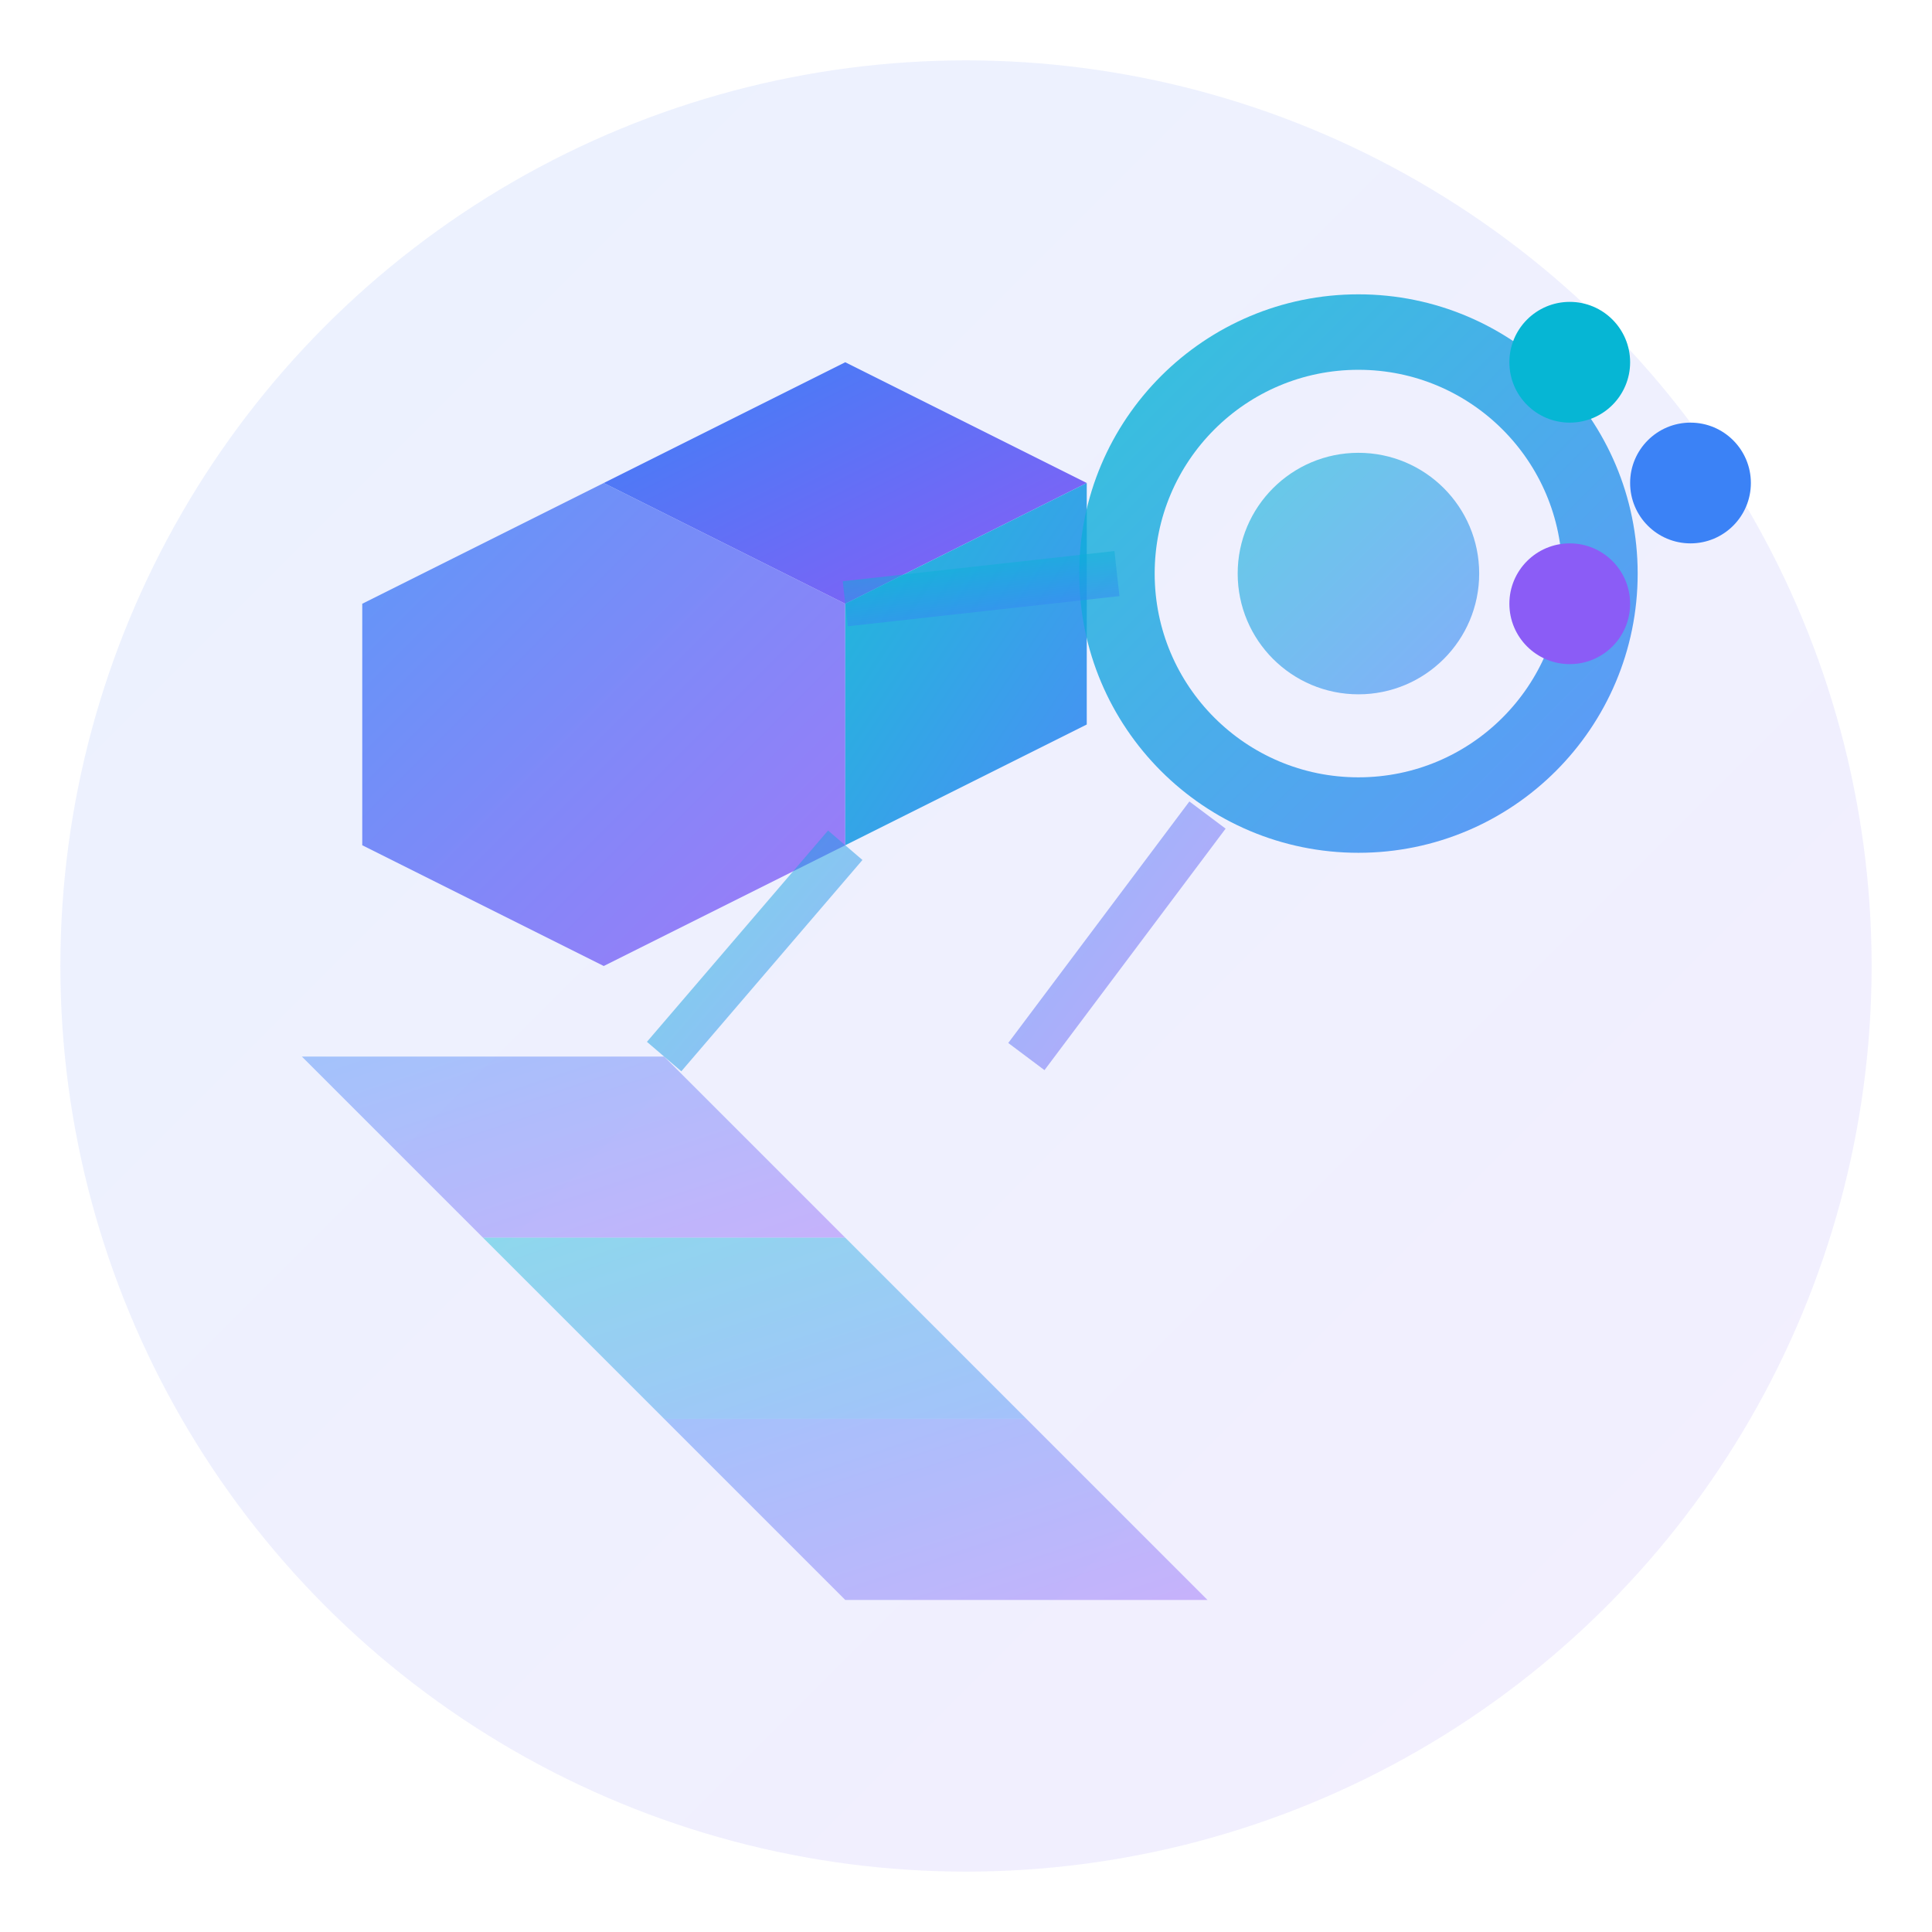 <svg width="64" height="64" viewBox="0 0 64 64" fill="none" xmlns="http://www.w3.org/2000/svg">
  <!-- Light OCCT Logo -->
  <defs>
    <linearGradient id="gradient1" x1="0%" y1="0%" x2="100%" y2="100%">
      <stop offset="0%" style="stop-color:#3B82F6;stop-opacity:1" />
      <stop offset="100%" style="stop-color:#8B5CF6;stop-opacity:1" />
    </linearGradient>
    <linearGradient id="gradient2" x1="0%" y1="0%" x2="100%" y2="100%">
      <stop offset="0%" style="stop-color:#06B6D4;stop-opacity:1" />
      <stop offset="100%" style="stop-color:#3B82F6;stop-opacity:1" />
    </linearGradient>
  </defs>
  
  <!-- Background circle -->
  <circle cx="32" cy="32" r="30" fill="url(#gradient1)" opacity="0.1"/>
  
  <!-- Main geometric shapes representing CAD -->
  <!-- Cube/Box -->
  <g transform="translate(12, 12)">
    <path d="M8 4 L16 8 L16 16 L8 20 L0 16 L0 8 Z" fill="url(#gradient1)" opacity="0.8"/>
    <path d="M8 4 L16 8 L24 4 L16 0 Z" fill="url(#gradient1)"/>
    <path d="M16 8 L24 4 L24 12 L16 16 Z" fill="url(#gradient2)" opacity="0.9"/>
  </g>
  
  <!-- Circular/Curved element -->
  <circle cx="45" cy="19" r="8" fill="none" stroke="url(#gradient2)" stroke-width="2.5" opacity="0.8"/>
  <circle cx="45" cy="19" r="4" fill="url(#gradient2)" opacity="0.6"/>
  
  <!-- Surface/Mesh representation -->
  <g transform="translate(10, 35)" opacity="0.7">
    <path d="M0 0 L12 0 L18 6 L6 6 Z" fill="url(#gradient1)" opacity="0.6"/>
    <path d="M6 6 L18 6 L24 12 L12 12 Z" fill="url(#gradient2)" opacity="0.6"/>
    <path d="M12 12 L24 12 L30 18 L18 18 Z" fill="url(#gradient1)" opacity="0.6"/>
  </g>
  
  <!-- Connection lines representing bindings -->
  <line x1="28" y1="20" x2="37" y2="19" stroke="url(#gradient2)" stroke-width="1.5" opacity="0.5"/>
  <line x1="28" y1="28" x2="22" y2="35" stroke="url(#gradient2)" stroke-width="1.5" opacity="0.5"/>
  <line x1="40" y1="27" x2="34" y2="35" stroke="url(#gradient1)" stroke-width="1.5" opacity="0.5"/>
  
  <!-- Small indicator dots for multi-language support -->
  <circle cx="52" cy="12" r="2" fill="#06B6D4"/>
  <circle cx="56" cy="16" r="2" fill="#3B82F6"/>
  <circle cx="52" cy="20" r="2" fill="#8B5CF6"/>
</svg>